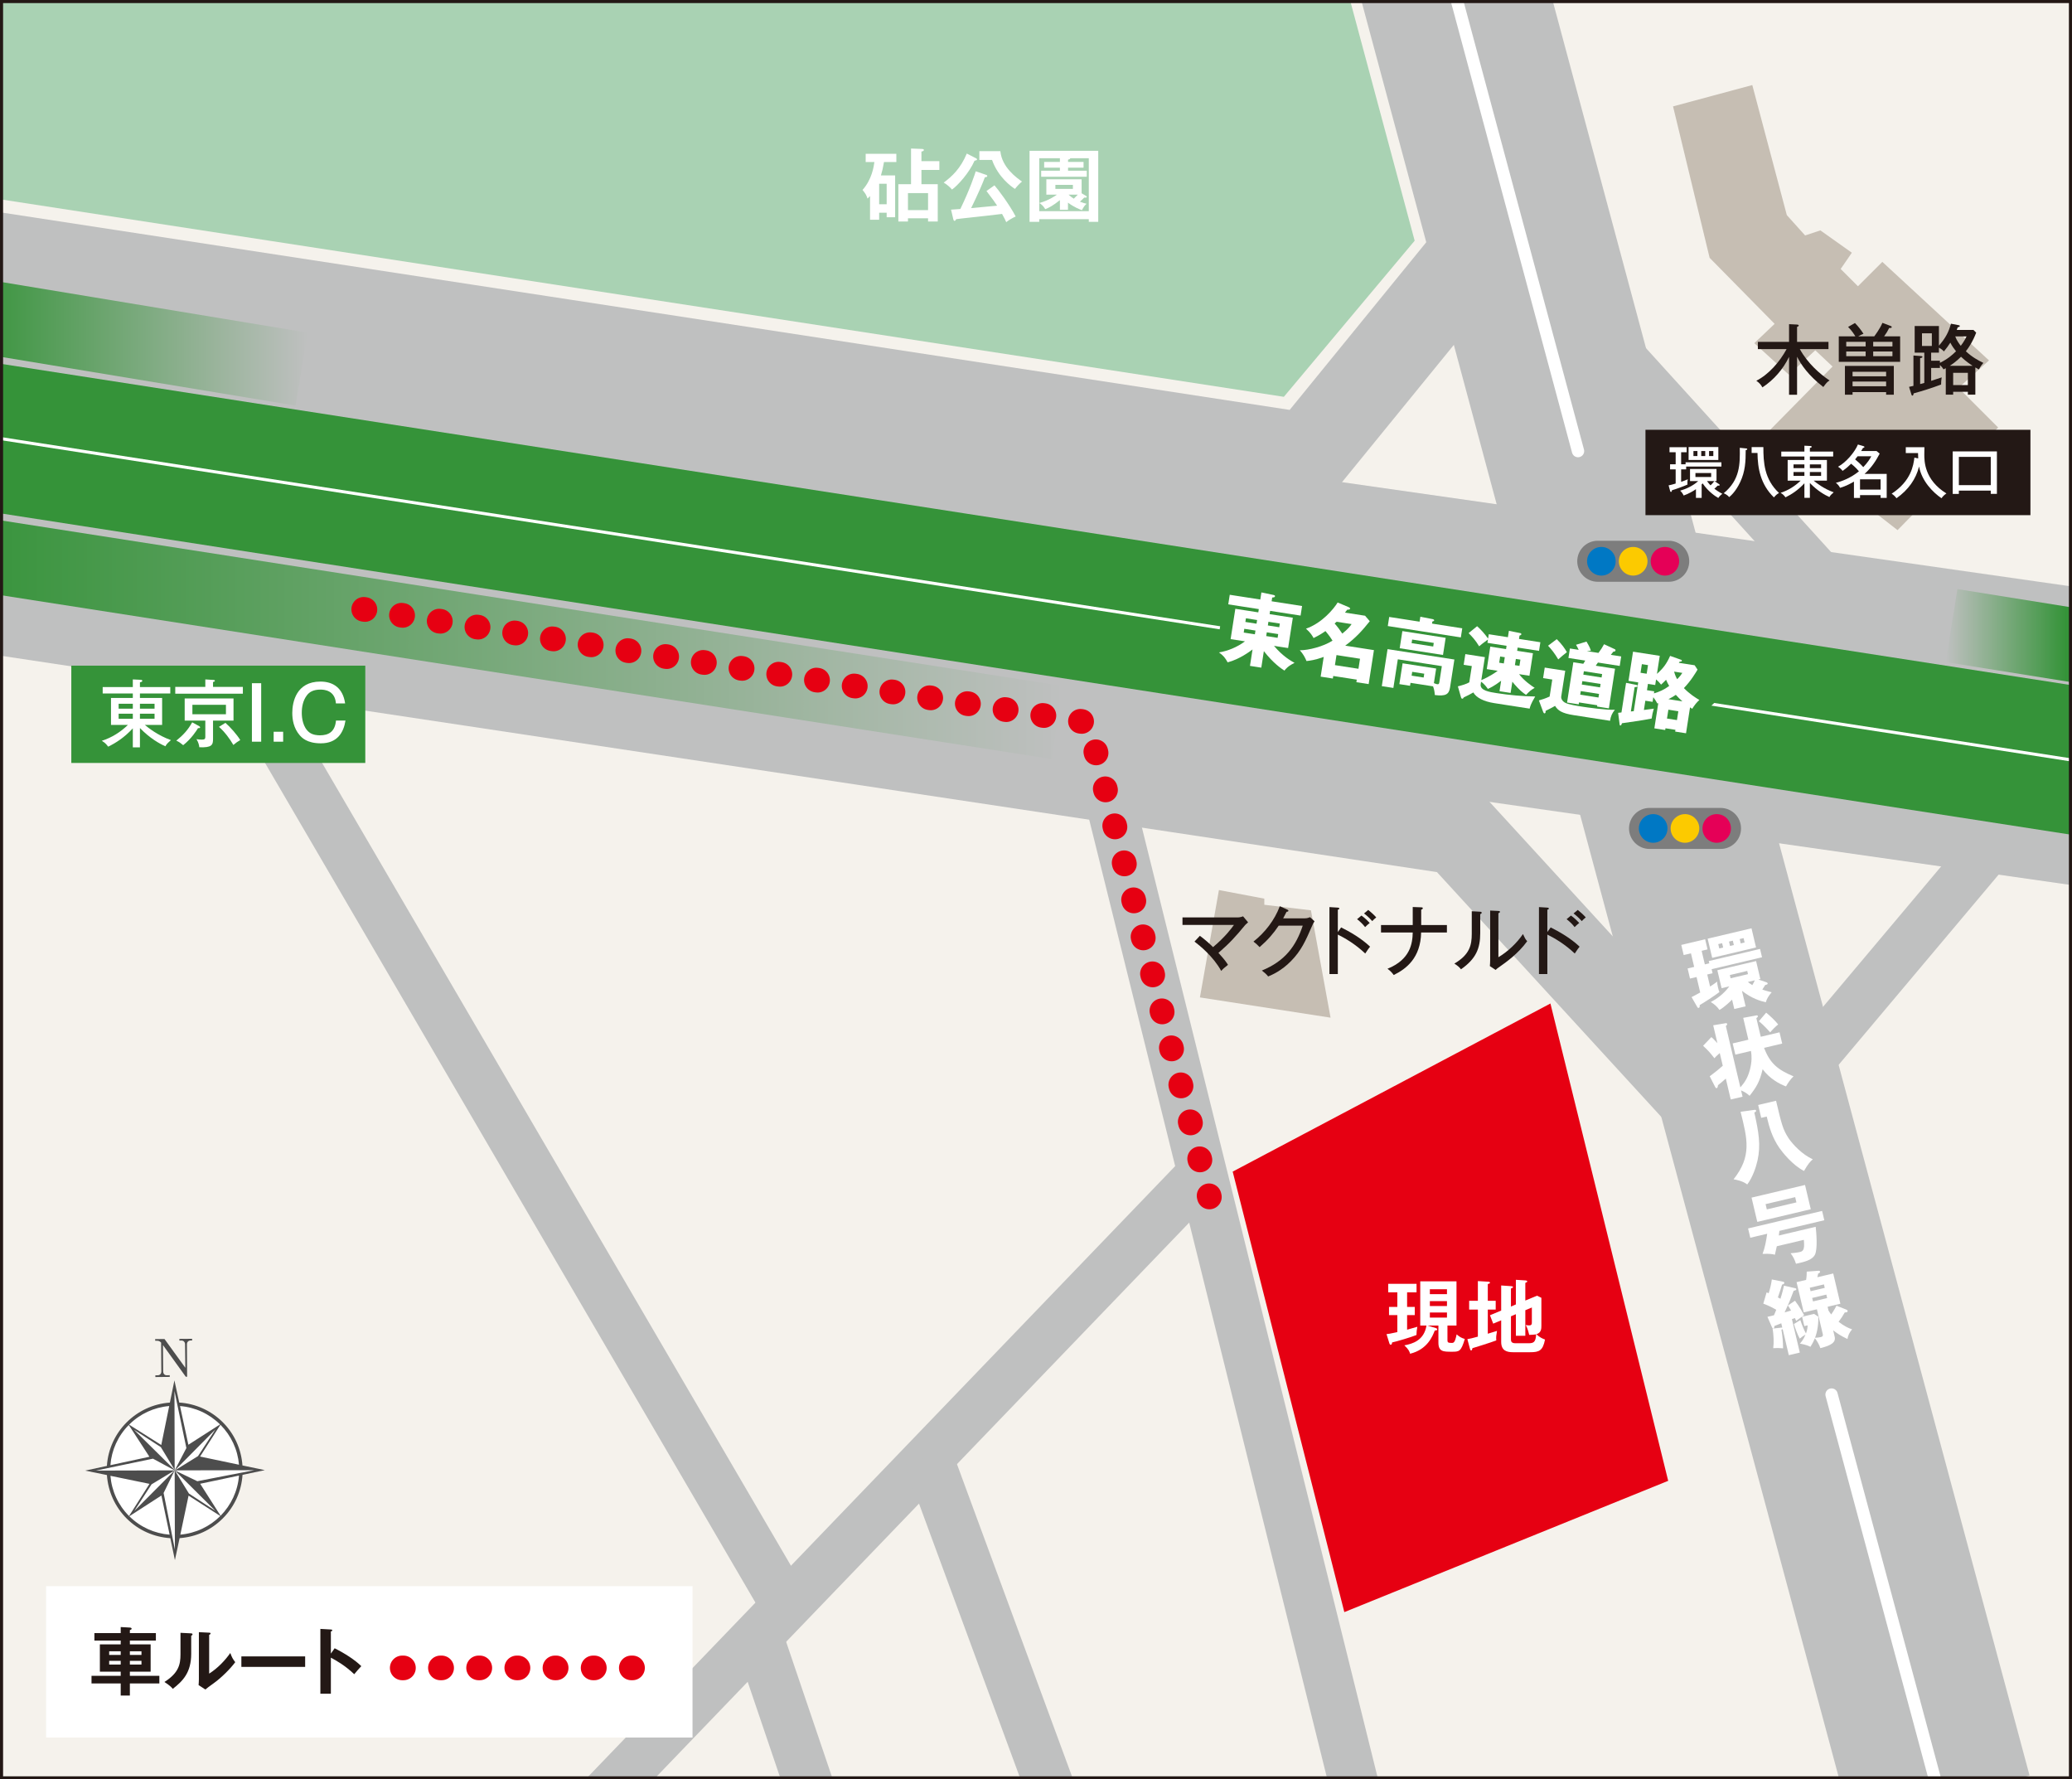 <?xml version="1.0" encoding="UTF-8"?><svg id="_レイヤー_2" xmlns="http://www.w3.org/2000/svg" xmlns:xlink="http://www.w3.org/1999/xlink" viewBox="0 0 715.34 614.187"><defs><style>.cls-1{fill:#fff;}.cls-2{fill:url(#_名称未設定グラデーション_3-2);}.cls-3{fill:url(#_名称未設定グラデーション_10);}.cls-4{stroke-width:51.024px;}.cls-4,.cls-5,.cls-6,.cls-7,.cls-8,.cls-9,.cls-10,.cls-11,.cls-12,.cls-13{fill:none;}.cls-4,.cls-6,.cls-7,.cls-8,.cls-9,.cls-10,.cls-12{stroke-miterlimit:10;}.cls-4,.cls-10{stroke:#359339;}.cls-14{fill:#fcca00;}.cls-5{stroke-width:4.252px;}.cls-5,.cls-6{stroke:#fff;}.cls-5,.cls-13{stroke-linecap:round;stroke-linejoin:round;}.cls-6{stroke-width:1.063px;}.cls-15{fill:#0078c4;}.cls-16{fill:#4d4d4d;}.cls-7{stroke-width:17.008px;}.cls-7,.cls-8,.cls-9,.cls-12{stroke:#bfc0c0;}.cls-8{stroke-width:29.764px;}.cls-9{stroke-width:63.78px;}.cls-17{fill:#a9d2b3;}.cls-18{fill:#c6beb3;}.cls-10{stroke-width:8.504px;}.cls-19{fill:#359339;}.cls-20{clip-path:url(#clippath);}.cls-21{fill:#e60012;}.cls-22{fill:#e50057;}.cls-12{stroke-width:102.047px;}.cls-23{fill:#f5f2ec;}.cls-24{fill:url(#_名称未設定グラデーション_3);}.cls-25{fill:#7d7d7d;stroke:#7d7d7d;stroke-width:.647px;}.cls-26{fill:#231815;}.cls-13{stroke:#e60012;stroke-dasharray:0 0 .425 12.756;stroke-width:8.504px;}</style><clipPath id="clippath"><rect class="cls-11" width="715.34" height="614.187"/></clipPath><linearGradient id="_名称未設定グラデーション_3" x1="-10.622" y1="118.094" x2="106.2" y2="118.094" gradientTransform="translate(156.501 51.674) rotate(80.608)" gradientUnits="userSpaceOnUse"><stop offset="0" stop-color="#fff"/><stop offset=".001" stop-color="#359339"/><stop offset="1" stop-color="#bfc0c0"/></linearGradient><linearGradient id="_名称未設定グラデーション_3-2" x1="-17.282" y1="219.741" x2="366.975" y2="219.741" gradientTransform="translate(365.031 13.131) rotate(81.139)" xlink:href="#_名称未設定グラデーション_3"/><linearGradient id="_名称未設定グラデーション_10" x1="671.745" y1="222.07" x2="752.44" y2="222.07" gradientTransform="translate(818.713 -516.187) rotate(80.898)" gradientUnits="userSpaceOnUse"><stop offset="0" stop-color="#bfc0c0"/><stop offset=".514" stop-color="#359339"/></linearGradient></defs><g id="_レイヤー_9"><g class="cls-20"><rect class="cls-23" width="715.34" height="614.187"/><line class="cls-9" x1="500.948" y1="-7.452" x2="669.892" y2="621.108"/><line class="cls-5" x1="632.327" y1="481.349" x2="669.892" y2="621.108"/><line class="cls-5" x1="500.948" y1="-7.452" x2="544.799" y2="155.699"/><line class="cls-12" x1="728.911" y1="255.924" x2="-10.235" y2="150.282"/><line class="cls-7" x1="415.104" y1="405.007" x2="206.329" y2="622.093"/><line class="cls-7" x1="320.401" y1="502.865" x2="365.576" y2="625.481"/><line class="cls-7" x1="262.627" y1="567.284" x2="282.564" y2="626.046"/><line class="cls-7" x1="381.105" y1="268.023" x2="468.352" y2="619.552"/><line class="cls-7" x1="77.859" y1="223.129" x2="271.835" y2="555.175"/><polyline class="cls-8" points="-4.729 87.6 451.411 157.482 507.317 88.87"/><polyline class="cls-8" points="-11.082 209.576 503.505 287.082 587.364 378.564"/><line class="cls-7" x1="690.281" y1="288.352" x2="622.94" y2="368.399"/><line class="cls-7" x1="547.975" y1="110.47" x2="635.646" y2="207.035"/><polygon class="cls-17" points="462.987 -11.506 488.399 83.082 443.238 136.966 -4.306 68.118 -4.306 -12.071 462.987 -11.506"/><polygon class="cls-21" points="535.27 346.376 425.576 404.399 464.117 556.446 575.928 511.128 535.27 346.376"/><line class="cls-4" x1="-6.847" y1="150.282" x2="730.093" y2="264.635"/><line class="cls-6" x1="-6.847" y1="150.282" x2="730.093" y2="264.635"/><rect class="cls-24" x="35.032" y="60.999" width="25.512" height="114.19" transform="translate(-76.521 145.97) rotate(-80.608)"/><rect class="cls-2" x="162.091" y="27.28" width="25.512" height="384.923" transform="translate(-69.205 358.651) rotate(-81.139)"/><rect class="cls-3" x="699.336" y="183.252" width="25.512" height="77.636" transform="translate(380.166 890.064) rotate(-80.898)"/><polygon class="cls-18" points="604.962 29.358 577.604 36.723 590.231 88.984 612.678 111.782 605.663 118.446 617.589 129.319 626.708 120.901 632.671 126.513 609.171 150.363 637.23 177.721 642.491 173.162 655.118 182.982 689.842 147.558 676.163 133.879 686.685 124.409 649.857 90.387 641.439 98.804 635.477 92.842 639.335 87.23 628.462 79.514 623.201 81.267 616.887 74.253 604.962 29.358"/><polygon class="cls-18" points="420.824 307.216 414.26 344.275 459.365 351.263 452.589 314.205 436.495 312.299 436.495 310.181 420.824 307.216"/><path class="cls-1" d="m485.79,451.104h2.647v2.814h-2.647v5.043c.362-.083,2.953-.836,3.538-1.003-.223,1.198-.278,1.728-.306,2.842-1.895.78-7.05,2.285-8.415,2.563-.027.502-.139.78-.501.78-.224,0-.335-.195-.418-.418l-1.003-3.232c.668-.083,1.31-.139,3.733-.696v-5.879h-2.87v-2.814h2.87v-5.043h-3.148v-2.925h9.779v2.925h-3.26v5.043Zm9.919,7.301c.362.111.474.306.474.418,0,.334-.223.39-.836.418-.78,1.978-2.535,6.547-8.525,8.024-.167-.669-.474-1.505-1.979-2.898,2.702-.501,6.799-1.615,7.635-6.826h-2.146v-15.269h12.51v15.269h-3.12v4.96c0,.725.056,1.03,1.365,1.03.78,0,1.198,0,1.811-2.953.976.864,1.645,1.226,2.814,1.588-1.31,4.402-1.95,4.402-4.486,4.402-2.925,0-4.625,0-4.625-3.176v-5.852h-3.762l2.87.864Zm3.845-11.702v-1.7h-5.906v1.7h5.906Zm-5.906,2.396v1.7h5.906v-1.7h-5.906Zm0,3.929v1.756h5.906v-1.756h-5.906Z"/><path class="cls-1" d="m516.378,448.987v3.037h-2.73v8.331c.502-.167,2.73-.836,3.177-.976-.279,1.7-.335,2.062-.251,3.288-1.7.669-7.886,2.591-8.22,2.675-.14.585-.195.78-.445.78-.251,0-.335-.251-.418-.558l-.892-3.344c.78-.139,1.839-.334,3.622-.863v-9.334h-3.01v-3.037h3.01v-6.799l3.733.224c.195,0,.445.111.445.362,0,.194-.223.278-.752.445v5.768h2.73Zm6.966,1.254v-8.498l3.427.223c.224.028.502.14.502.335,0,.223-.307.361-.669.501v6.102l4.04-1.671,1.505.724v9.641c0,.976,0,2.396-1.728,2.926,1.087,1.087,2.173,1.532,2.981,1.839-.753,3.9-2.062,4.374-5.155,4.374h-5.879c-2.117,0-4.096-.501-4.096-3.566v-7.438l-2.758,1.142-1.115-2.897,3.873-1.616v-8.665l3.595.251c.223.027.501.111.501.307,0,.194-.362.362-.724.501v6.214l1.699-.725Zm-1.699,4.096v7.857c0,.641,0,1.448,1.56,1.448h4.458c1.783,0,2.536-.334,2.675-3.092-.725.167-1.922.194-2.396.194-.112-.474-.418-2.006-1.198-3.399.334.057.752.14,1.142.14.976,0,.976-.529.976-1.114v-5.071l-2.257.947v8.805h-3.26v-7.439l-1.699.725Z"/><path class="cls-1" d="m309.038,60.55v14.433h-2.926v-1.561h-2.591v2.424h-3.148v-8.192c-.307.334-.501.53-.864.892-.446-1.337-.752-1.783-1.728-2.981,3.232-3.622,3.873-8.024,4.096-9.641h-3.009v-2.842h10.588v2.842h-4.263c-.334,1.95-.613,3.148-1.059,4.625h4.904Zm-2.926,9.947v-7.077h-2.591v7.077h2.591Zm18.194-14.879v3.037h-6.186v4.932h5.628v12.873h-3.344v-1.114h-6.938v1.114h-3.315v-12.873h4.375v-12.315l3.817.139c.167,0,.613.028.613.362,0,.362-.474.474-.836.529v3.315h6.186Zm-10.839,16.913h6.938v-5.879h-6.938v5.879Z"/><path class="cls-1" d="m337.034,54.671c.167.084.278.195.278.39,0,.223-.362.307-.863.418-1.812,4.179-5.879,8.637-7.774,9.947-.668-.808-1.783-1.783-2.87-2.396,2.925-2.173,5.823-4.876,7.969-10.03l3.26,1.671Zm6.297,9.306c1.003,1.087,5.183,6.604,7.328,10.755-.864.334-2.73,1.449-3.26,1.951-.335-.752-.613-1.365-1.449-2.842-3.817.446-7.69.919-11.535,1.31-2.062.223-3.176.334-4.291.501-.139.251-.334.585-.557.585-.223,0-.362-.223-.446-.558l-.78-3.315c.279-.028,2.759-.195,3.205-.223,3.371-6.938,4.987-11.953,5.322-13.012l3.594,1.226c.224.084.391.195.391.39,0,.307-.307.39-.836.446-.585,1.672-2.257,5.572-4.737,10.644,4.458-.39,4.904-.446,8.972-.836-.864-1.337-1.143-1.7-3.679-5.071l2.759-1.95Zm2.034-11.813c.529,5.628,5.684,9.25,7.467,10.504-.808.669-1.699,1.588-2.424,2.536-1.254-.78-5.823-4.068-7.913-10.003h-4.375v-3.037h7.245Z"/><path class="cls-1" d="m358.79,75.651v.919h-3.344v-24.519h23.711v24.519h-3.26v-.919h-17.107Zm7.133-19.754v-1.282h-7.133v18.278h17.107v-18.278h-6.408c-.028.279-.251.362-.753.501v.78h5.35v1.978h-5.35v1.059h6.465v2.062h-15.743v-2.062h6.465v-1.059h-5.434v-1.978h5.434Zm9.027,11.73c.167.084.251.167.251.307,0,.279-.307.279-.418.279-.112,0-.195,0-.446-.028-.502.501-.976.975-1.505,1.421,1.115.446,1.7.585,2.312.724-.641.558-.919.919-1.615,2.201-.642-.195-2.759-1.031-4.82-2.591v2.479h-2.786v-3.343c-2.452,1.95-3.762,2.619-5.071,3.121-.752-1.337-1.588-1.839-2.034-2.118,3.371-.919,5.74-2.647,6.074-2.898h-3.65v-5.294h12.177v4.82l1.532.919Zm-10.588-3.817v1.393h6.046v-1.393h-6.046Zm4.541,3.371c.558.529,1.365,1.115,1.812,1.393.585-.557.947-.919,1.394-1.393h-3.205Z"/><path class="cls-1" d="m435.452,230.449l-3.909-.608.882-5.672c-.863.656-4.503,3.389-8.587,4.447-.906-1.607-1.399-2.249-2.991-3.426,2.976-.468,6.255-1.791,8.968-3.822l-4.955-.77,1.626-10.463,7.93,1.232.175-1.129-10.546-1.639.514-3.304,10.546,1.639.381-2.451,4.206.88c.271.07.537.168.494.443-.056.357-.398.389-.971.441l-.201,1.294,10.517,1.634-.514,3.304-10.517-1.634-.175,1.129,8.012,1.245-1.627,10.462-4.873-.757c3.021,3.6,5.848,5.194,7.097,5.868-2.292,1.138-3.027,2.067-3.489,2.671-.876-.53-3.866-2.518-7.105-6.715l-.886,5.699Zm-2.013-12.805l-3.855-.599-.2,1.294,3.854.599.201-1.294Zm.564-3.634l-3.854-.599-.197,1.267,3.854.599.197-1.267Zm3.144,5.536l3.937.612.201-1.294-3.938-.612-.2,1.294Zm.568-3.662l3.937.612.197-1.267-3.937-.612-.197,1.267Z"/><path class="cls-1" d="m457.001,226.748c-3.048,1.106-4.942,1.319-5.943,1.417-.49-1.204-1.122-2.401-2.3-3.712,3.16-.016,8.098-1.308,11.287-3.321-.494-.81-1.113-1.724-2.446-3.312-.408.275-1.78,1.302-4.096,2.409-.438-.802-1.088-1.89-2.628-3.229,5.572-1.925,9.682-6.955,10.936-9.043l3.678,1.559c.369.169.658.3.616.575-.048.303-.363.338-.985.354-.316.402-.426.554-.778,1.007l6.938,1.078,1.624,1.888c-2.558,3.211-4.874,5.784-8.474,8.439l9.911,1.541-1.823,11.729-4.24-.659.138-.881-8.121-1.262-.138.881-4.213-.655,1.058-6.801Zm4.452-12.137c-.458.408-.521.454-.685.598.843.92,1.941,2.388,2.645,3.484,1.962-1.556,2.639-2.466,3.218-3.278l-5.178-.805Zm7.544,16.229l.539-3.469-8.121-1.262-.539,3.469,8.121,1.262Z"/><path class="cls-1" d="m486.962,235.691l-.158,1.019-3.689-.573,1.116-7.186,11.591,1.801-.782,5.038c.689.277.823.326,1.126.373.495.077.663-.094.749-.645l.869-5.589-15.198-2.362-1.536,9.884-3.992-.62,1.986-12.775,23.071,3.586-1.502,9.664c-.372,2.396-1.521,3.062-5.255,2.595-.059-.883-.147-1.771-.604-2.999l-7.791-1.211Zm17.868-18.821l-.487,3.139-25.219-3.92.487-3.139,10.489,1.63.266-1.707,4.271.833c.165.026.537.169.495.443-.026.166-.185.282-.624.382l-.111.716,10.434,1.622Zm-5.726,3.283l-.92,5.919-14.949-2.323.92-5.919,14.949,2.323Zm-11.569.598l-.192,1.239,7.461,1.16.192-1.239-7.461-1.16Zm.018,11.141l-.206,1.321,4.157.646.205-1.321-4.156-.646Z"/><path class="cls-1" d="m521.52,239.173l-3.827-.595.561-3.607c-2.462,1.873-3.916,2.521-4.582,2.812-.321-.473-1.201-1.709-2.35-2.479l-.128.825c-.343,2.203,2.988,2.721,5.521,3.114,4.322.672,8.936,1.107,13.297,1.165-1.564,2.633-1.757,3.505-1.918,4.185l-12.28-1.909c-3.497-.543-6.168-1.861-7.155-3.677-1.115.644-2.157,1.187-3.311,1.712-.157.286-.274.493-.577.446-.247-.038-.361-.394-.414-.6l-1.039-3.658c1.262-.312,3.032-.826,3.939-1.39l.873-5.616-2.81-.437.573-3.689,6.746,1.048-1.232,7.93c.45-.184,3.046-1.275,5.658-3.209l-3.771-.586,1.207-7.764,5.451.848.176-1.129-6.607-1.027.18-1.156c-1.424.991-2.591,1.966-3.044,2.347-1.274-2.145-2.633-3.568-3.638-4.542l2.938-2.391c1.439,1.267,2.705,2.733,3.79,4.283l.235-1.515,6.607,1.027.342-2.203,3.802.761c.192.03.547.113.495.443-.034.221-.308.347-.632.438l-.18,1.156,7.378,1.146-.462,2.974-7.378-1.146-.176,1.129,5.451.847-1.207,7.764-3.579-.556c1.804,2.367,4.36,4.062,5.384,4.728-1.396.826-1.729,1.141-2.969,2.415-1.956-1.207-3.988-3.552-4.736-4.542l-.604,3.882Zm-2.338-10.177l.334-2.147-1.598-.248-.334,2.147,1.598.248Zm4.161-1.552l-.334,2.147,1.568.244.334-2.147-1.568-.244Z"/><path class="cls-1" d="m540.381,231.53l-1.377,8.866c-.138.881.569,1.78,1.407,2.192,1.285.623,3.928,1.034,6.048,1.363,1.35.209,8.079,1.171,11.061,1.042-.936,1.124-1.45,2.256-1.662,3.802l-12.609-1.96c-4.048-.629-5.392-1.6-6.385-3.191-.508.372-3.165,1.679-3.256,1.721.006.142-.001.366-.022.504-.038.248-.229.388-.422.357-.139-.021-.301-.244-.381-.454l-1.491-4.01c1.091-.31,2.247-.666,3.705-1.342l.911-5.864-3.167-.492.564-3.635,7.076,1.1Zm-2.927-10.916c1.881,1.871,2.747,3.189,3.504,4.492-1.023.771-2.13,1.727-2.982,2.497-1.32-2.207-2.315-3.433-3.524-4.721l3.003-2.268Zm20.125,10.206l-2.126,13.683-4.075-.633.068-.44-6.304-.98-.104.661-4.02-.625,2.16-13.903,3.441.535c.113-.181.572-.955.681-1.107l-5.81-.903.509-3.276,3.028.471c-.271-.606-.445-.943-.912-1.749l3.611-1.103c1.098,1.834,1.348,2.579,1.514,3.14-.654.04-1.001.098-1.404.148l4.02.625c.812-1.058,1.38-1.985,1.934-2.999l3.655,1.696c.212.089.327.248.297.441-.06.385-.43.412-.741.42-.072.102-.564.73-.877,1.104l3.579.556-.509,3.276-7.517-1.168c-.108.152-.514.766-.763,1.094l6.663,1.036Zm-5.718,9.939l.192-1.239-6.304-.98-.192,1.239,6.304.98Zm.543-3.497l.185-1.184-6.304-.98-.185,1.184,6.304.98Zm.531-3.414l.184-1.184-6.304-.98-.184,1.184,6.304.98Z"/><path class="cls-1" d="m585.056,229.621l1.006,1.509c-.647,1.083-2.226,3.799-4.712,6.373,2.016,2.089,4.15,3.409,5.341,4.101-1.089,1.015-1.585,1.671-2.478,3.055-.23-.148-.354-.252-.738-.51l-1.391,8.948-3.745-.582.095-.606-3.441-.535-.095.606-3.744-.582,1.349-8.673c-.119.038-.206.053-.324.09-.412-.796-.552-.988-1.385-2.161l-.248,1.597-2.506-.389-.496,3.194c.375-.054,2.877-.371,3.426-.454-.415,1.402-.536,2.003-.755,3.407-3.374.66-5.276.928-10.233,1.624-.107.322-.271.832-.602.781-.165-.026-.214-.259-.219-.4l-.512-3.971c.375-.054.462-.069,1.149-.131l1.587-10.214,3.42.672c.109.017.602.123.555.425-.052.331-.45.353-1.018.377l-1.306,8.397,1.003-.098,1.544-9.939-3.359-.522,1.566-10.076,9.224,1.434-.967,6.223c2.124-1.87,3.329-3.458,4.545-6.202l3.821,1.355c.133.048.259.152.232.318-.042.275-.271.296-.815.353-.113.18-.153.258-.226.36l5.451.848Zm-18.213-.378l-.462,2.974,2.119.329.462-2.974-2.119-.329Zm4.155,10.092c1.831-.533,3.432-1.215,5.276-2.563-.405-.655-.744-1.385-1.076-2.142-.675.713-1.102,1.098-1.728,1.677-.688-.839-1.072-1.266-1.724-1.791l-.3,1.927-2.506-.389-.338,2.175,2.506.39-.111.716Zm4.516,8.682l3.441.535.476-3.056-3.441-.535-.476,3.056Zm5.322-5.94c-.672-.583-1.407-1.29-2.273-2.243-.759.531-1.411.909-2.544,1.494l4.817.749Zm-2.86-10.257c.356,1.324.704,1.998,1.059,2.617.97-.977,1.402-1.586,1.777-2.177l-2.836-.44Z"/><path class="cls-10" d="m435.452,230.449l-3.909-.608.882-5.672c-.863.656-4.503,3.389-8.587,4.447-.906-1.607-1.399-2.249-2.991-3.426,2.976-.468,6.255-1.791,8.968-3.822l-4.955-.77,1.626-10.463,7.93,1.232.175-1.129-10.546-1.639.514-3.304,10.546,1.639.381-2.451,4.206.88c.271.07.537.168.494.443-.056.357-.398.389-.971.441l-.201,1.294,10.517,1.634-.514,3.304-10.517-1.634-.175,1.129,8.012,1.245-1.627,10.462-4.873-.757c3.021,3.6,5.848,5.194,7.097,5.868-2.292,1.138-3.027,2.067-3.489,2.671-.876-.53-3.866-2.518-7.105-6.715l-.886,5.699Zm-2.013-12.805l-3.855-.599-.2,1.294,3.854.599.201-1.294Zm.564-3.634l-3.854-.599-.197,1.267,3.854.599.197-1.267Zm3.144,5.536l3.937.612.201-1.294-3.938-.612-.2,1.294Zm.568-3.662l3.937.612.197-1.267-3.937-.612-.197,1.267Z"/><path class="cls-10" d="m457.001,226.748c-3.048,1.106-4.942,1.319-5.943,1.417-.49-1.204-1.122-2.401-2.3-3.712,3.16-.016,8.098-1.308,11.287-3.321-.494-.81-1.113-1.724-2.446-3.312-.408.275-1.78,1.302-4.096,2.409-.438-.802-1.088-1.89-2.628-3.229,5.572-1.925,9.682-6.955,10.936-9.043l3.678,1.559c.369.169.658.3.616.575-.048.303-.363.338-.985.354-.316.402-.426.554-.778,1.007l6.938,1.078,1.624,1.888c-2.558,3.211-4.874,5.784-8.474,8.439l9.911,1.541-1.823,11.729-4.24-.659.138-.881-8.121-1.262-.138.881-4.213-.655,1.058-6.801Zm4.452-12.137c-.458.408-.521.454-.685.598.843.92,1.941,2.388,2.645,3.484,1.962-1.556,2.639-2.466,3.218-3.278l-5.178-.805Zm7.544,16.229l.539-3.469-8.121-1.262-.539,3.469,8.121,1.262Z"/><path class="cls-10" d="m486.962,235.691l-.158,1.019-3.689-.573,1.116-7.186,11.591,1.801-.782,5.038c.689.277.823.326,1.126.373.495.077.663-.094.749-.645l.869-5.589-15.198-2.362-1.536,9.884-3.992-.62,1.986-12.775,23.071,3.586-1.502,9.664c-.372,2.396-1.521,3.062-5.255,2.595-.059-.883-.147-1.771-.604-2.999l-7.791-1.211Zm17.868-18.821l-.487,3.139-25.219-3.92.487-3.139,10.489,1.63.266-1.707,4.271.833c.165.026.537.169.495.443-.026.166-.185.282-.624.382l-.111.716,10.434,1.622Zm-5.726,3.283l-.92,5.919-14.949-2.323.92-5.919,14.949,2.323Zm-11.569.598l-.192,1.239,7.461,1.16.192-1.239-7.461-1.16Zm.018,11.141l-.206,1.321,4.157.646.205-1.321-4.156-.646Z"/><path class="cls-10" d="m521.52,239.173l-3.827-.595.561-3.607c-2.462,1.873-3.916,2.521-4.582,2.812-.321-.473-1.201-1.709-2.35-2.479l-.128.825c-.343,2.203,2.988,2.721,5.521,3.114,4.322.672,8.936,1.107,13.297,1.165-1.564,2.633-1.757,3.505-1.918,4.185l-12.28-1.909c-3.497-.543-6.168-1.861-7.155-3.677-1.115.644-2.157,1.187-3.311,1.712-.157.286-.274.493-.577.446-.247-.038-.361-.394-.414-.6l-1.039-3.658c1.262-.312,3.032-.826,3.939-1.39l.873-5.616-2.81-.437.573-3.689,6.746,1.048-1.232,7.93c.45-.184,3.046-1.275,5.658-3.209l-3.771-.586,1.207-7.764,5.451.848.176-1.129-6.607-1.027.18-1.156c-1.424.991-2.591,1.966-3.044,2.347-1.274-2.145-2.633-3.568-3.638-4.542l2.938-2.391c1.439,1.267,2.705,2.733,3.79,4.283l.235-1.515,6.607,1.027.342-2.203,3.802.761c.192.03.547.113.495.443-.034.221-.308.347-.632.438l-.18,1.156,7.378,1.146-.462,2.974-7.378-1.146-.176,1.129,5.451.847-1.207,7.764-3.579-.556c1.804,2.367,4.36,4.062,5.384,4.728-1.396.826-1.729,1.141-2.969,2.415-1.956-1.207-3.988-3.552-4.736-4.542l-.604,3.882Zm-2.338-10.177l.334-2.147-1.598-.248-.334,2.147,1.598.248Zm4.161-1.552l-.334,2.147,1.568.244.334-2.147-1.568-.244Z"/><path class="cls-10" d="m540.381,231.53l-1.377,8.866c-.138.881.569,1.78,1.407,2.192,1.285.623,3.928,1.034,6.048,1.363,1.35.209,8.079,1.171,11.061,1.042-.936,1.124-1.45,2.256-1.662,3.802l-12.609-1.96c-4.048-.629-5.392-1.6-6.385-3.191-.508.372-3.165,1.679-3.256,1.721.006.142-.001.366-.022.504-.038.248-.229.388-.422.357-.139-.021-.301-.244-.381-.454l-1.491-4.01c1.091-.31,2.247-.666,3.705-1.342l.911-5.864-3.167-.492.564-3.635,7.076,1.1Zm-2.927-10.916c1.881,1.871,2.747,3.189,3.504,4.492-1.023.771-2.13,1.727-2.982,2.497-1.32-2.207-2.315-3.433-3.524-4.721l3.003-2.268Zm20.125,10.206l-2.126,13.683-4.075-.633.068-.44-6.304-.98-.104.661-4.02-.625,2.16-13.903,3.441.535c.113-.181.572-.955.681-1.107l-5.81-.903.509-3.276,3.028.471c-.271-.606-.445-.943-.912-1.749l3.611-1.103c1.098,1.834,1.348,2.579,1.514,3.14-.654.04-1.001.098-1.404.148l4.02.625c.812-1.058,1.38-1.985,1.934-2.999l3.655,1.696c.212.089.327.248.297.441-.06.385-.43.412-.741.42-.072.102-.564.73-.877,1.104l3.579.556-.509,3.276-7.517-1.168c-.108.152-.514.766-.763,1.094l6.663,1.036Zm-5.718,9.939l.192-1.239-6.304-.98-.192,1.239,6.304.98Zm.543-3.497l.185-1.184-6.304-.98-.185,1.184,6.304.98Zm.531-3.414l.184-1.184-6.304-.98-.184,1.184,6.304.98Z"/><path class="cls-10" d="m585.056,229.621l1.006,1.509c-.647,1.083-2.226,3.799-4.712,6.373,2.016,2.089,4.15,3.409,5.341,4.101-1.089,1.015-1.585,1.671-2.478,3.055-.23-.148-.354-.252-.738-.51l-1.391,8.948-3.745-.582.095-.606-3.441-.535-.095.606-3.744-.582,1.349-8.673c-.119.038-.206.053-.324.09-.412-.796-.552-.988-1.385-2.161l-.248,1.597-2.506-.389-.496,3.194c.375-.054,2.877-.371,3.426-.454-.415,1.402-.536,2.003-.755,3.407-3.374.66-5.276.928-10.233,1.624-.107.322-.271.832-.602.781-.165-.026-.214-.259-.219-.4l-.512-3.971c.375-.054.462-.069,1.149-.131l1.587-10.214,3.42.672c.109.017.602.123.555.425-.052.331-.45.353-1.018.377l-1.306,8.397,1.003-.098,1.544-9.939-3.359-.522,1.566-10.076,9.224,1.434-.967,6.223c2.124-1.87,3.329-3.458,4.545-6.202l3.821,1.355c.133.048.259.152.232.318-.042.275-.271.296-.815.353-.113.18-.153.258-.226.36l5.451.848Zm-18.213-.378l-.462,2.974,2.119.329.462-2.974-2.119-.329Zm4.155,10.092c1.831-.533,3.432-1.215,5.276-2.563-.405-.655-.744-1.385-1.076-2.142-.675.713-1.102,1.098-1.728,1.677-.688-.839-1.072-1.266-1.724-1.791l-.3,1.927-2.506-.389-.338,2.175,2.506.39-.111.716Zm4.516,8.682l3.441.535.476-3.056-3.441-.535-.476,3.056Zm5.322-5.94c-.672-.583-1.407-1.29-2.273-2.243-.759.531-1.411.909-2.544,1.494l4.817.749Zm-2.86-10.257c.356,1.324.704,1.998,1.059,2.617.97-.977,1.402-1.586,1.777-2.177l-2.836-.44Z"/><path class="cls-1" d="m435.452,230.449l-3.909-.608.882-5.672c-.863.656-4.503,3.389-8.587,4.447-.906-1.607-1.399-2.249-2.991-3.426,2.976-.468,6.255-1.791,8.968-3.822l-4.955-.77,1.626-10.463,7.93,1.232.175-1.129-10.546-1.639.514-3.304,10.546,1.639.381-2.451,4.206.88c.271.07.537.168.494.443-.056.357-.398.389-.971.441l-.201,1.294,10.517,1.634-.514,3.304-10.517-1.634-.175,1.129,8.012,1.245-1.627,10.462-4.873-.757c3.021,3.6,5.848,5.194,7.097,5.868-2.292,1.138-3.027,2.067-3.489,2.671-.876-.53-3.866-2.518-7.105-6.715l-.886,5.699Zm-2.013-12.805l-3.855-.599-.2,1.294,3.854.599.201-1.294Zm.564-3.634l-3.854-.599-.197,1.267,3.854.599.197-1.267Zm3.144,5.536l3.937.612.201-1.294-3.938-.612-.2,1.294Zm.568-3.662l3.937.612.197-1.267-3.937-.612-.197,1.267Z"/><path class="cls-1" d="m457.001,226.748c-3.048,1.106-4.942,1.319-5.943,1.417-.49-1.204-1.122-2.401-2.3-3.712,3.16-.016,8.098-1.308,11.287-3.321-.494-.81-1.113-1.724-2.446-3.312-.408.275-1.78,1.302-4.096,2.409-.438-.802-1.088-1.89-2.628-3.229,5.572-1.925,9.682-6.955,10.936-9.043l3.678,1.559c.369.169.658.3.616.575-.048.303-.363.338-.985.354-.316.402-.426.554-.778,1.007l6.938,1.078,1.624,1.888c-2.558,3.211-4.874,5.784-8.474,8.439l9.911,1.541-1.823,11.729-4.24-.659.138-.881-8.121-1.262-.138.881-4.213-.655,1.058-6.801Zm4.452-12.137c-.458.408-.521.454-.685.598.843.92,1.941,2.388,2.645,3.484,1.962-1.556,2.639-2.466,3.218-3.278l-5.178-.805Zm7.544,16.229l.539-3.469-8.121-1.262-.539,3.469,8.121,1.262Z"/><path class="cls-1" d="m486.962,235.691l-.158,1.019-3.689-.573,1.116-7.186,11.591,1.801-.782,5.038c.689.277.823.326,1.126.373.495.077.663-.094.749-.645l.869-5.589-15.198-2.362-1.536,9.884-3.992-.62,1.986-12.775,23.071,3.586-1.502,9.664c-.372,2.396-1.521,3.062-5.255,2.595-.059-.883-.147-1.771-.604-2.999l-7.791-1.211Zm17.868-18.821l-.487,3.139-25.219-3.92.487-3.139,10.489,1.63.266-1.707,4.271.833c.165.026.537.169.495.443-.026.166-.185.282-.624.382l-.111.716,10.434,1.622Zm-5.726,3.283l-.92,5.919-14.949-2.323.92-5.919,14.949,2.323Zm-11.569.598l-.192,1.239,7.461,1.16.192-1.239-7.461-1.16Zm.018,11.141l-.206,1.321,4.157.646.205-1.321-4.156-.646Z"/><path class="cls-1" d="m521.52,239.173l-3.827-.595.561-3.607c-2.462,1.873-3.916,2.521-4.582,2.812-.321-.473-1.201-1.709-2.35-2.479l-.128.825c-.343,2.203,2.988,2.721,5.521,3.114,4.322.672,8.936,1.107,13.297,1.165-1.564,2.633-1.757,3.505-1.918,4.185l-12.28-1.909c-3.497-.543-6.168-1.861-7.155-3.677-1.115.644-2.157,1.187-3.311,1.712-.157.286-.274.493-.577.446-.247-.038-.361-.394-.414-.6l-1.039-3.658c1.262-.312,3.032-.826,3.939-1.39l.873-5.616-2.81-.437.573-3.689,6.746,1.048-1.232,7.93c.45-.184,3.046-1.275,5.658-3.209l-3.771-.586,1.207-7.764,5.451.848.176-1.129-6.607-1.027.18-1.156c-1.424.991-2.591,1.966-3.044,2.347-1.274-2.145-2.633-3.568-3.638-4.542l2.938-2.391c1.439,1.267,2.705,2.733,3.79,4.283l.235-1.515,6.607,1.027.342-2.203,3.802.761c.192.03.547.113.495.443-.034.221-.308.347-.632.438l-.18,1.156,7.378,1.146-.462,2.974-7.378-1.146-.176,1.129,5.451.847-1.207,7.764-3.579-.556c1.804,2.367,4.36,4.062,5.384,4.728-1.396.826-1.729,1.141-2.969,2.415-1.956-1.207-3.988-3.552-4.736-4.542l-.604,3.882Zm-2.338-10.177l.334-2.147-1.598-.248-.334,2.147,1.598.248Zm4.161-1.552l-.334,2.147,1.568.244.334-2.147-1.568-.244Z"/><path class="cls-1" d="m540.381,231.53l-1.377,8.866c-.138.881.569,1.78,1.407,2.192,1.285.623,3.928,1.034,6.048,1.363,1.35.209,8.079,1.171,11.061,1.042-.936,1.124-1.45,2.256-1.662,3.802l-12.609-1.96c-4.048-.629-5.392-1.6-6.385-3.191-.508.372-3.165,1.679-3.256,1.721.006.142-.001.366-.022.504-.038.248-.229.388-.422.357-.139-.021-.301-.244-.381-.454l-1.491-4.01c1.091-.31,2.247-.666,3.705-1.342l.911-5.864-3.167-.492.564-3.635,7.076,1.1Zm-2.927-10.916c1.881,1.871,2.747,3.189,3.504,4.492-1.023.771-2.13,1.727-2.982,2.497-1.32-2.207-2.315-3.433-3.524-4.721l3.003-2.268Zm20.125,10.206l-2.126,13.683-4.075-.633.068-.44-6.304-.98-.104.661-4.02-.625,2.16-13.903,3.441.535c.113-.181.572-.955.681-1.107l-5.81-.903.509-3.276,3.028.471c-.271-.606-.445-.943-.912-1.749l3.611-1.103c1.098,1.834,1.348,2.579,1.514,3.14-.654.04-1.001.098-1.404.148l4.02.625c.812-1.058,1.38-1.985,1.934-2.999l3.655,1.696c.212.089.327.248.297.441-.06.385-.43.412-.741.42-.072.102-.564.73-.877,1.104l3.579.556-.509,3.276-7.517-1.168c-.108.152-.514.766-.763,1.094l6.663,1.036Zm-5.718,9.939l.192-1.239-6.304-.98-.192,1.239,6.304.98Zm.543-3.497l.185-1.184-6.304-.98-.185,1.184,6.304.98Zm.531-3.414l.184-1.184-6.304-.98-.184,1.184,6.304.98Z"/><path class="cls-1" d="m585.056,229.621l1.006,1.509c-.647,1.083-2.226,3.799-4.712,6.373,2.016,2.089,4.15,3.409,5.341,4.101-1.089,1.015-1.585,1.671-2.478,3.055-.23-.148-.354-.252-.738-.51l-1.391,8.948-3.745-.582.095-.606-3.441-.535-.095.606-3.744-.582,1.349-8.673c-.119.038-.206.053-.324.09-.412-.796-.552-.988-1.385-2.161l-.248,1.597-2.506-.389-.496,3.194c.375-.054,2.877-.371,3.426-.454-.415,1.402-.536,2.003-.755,3.407-3.374.66-5.276.928-10.233,1.624-.107.322-.271.832-.602.781-.165-.026-.214-.259-.219-.4l-.512-3.971c.375-.054.462-.069,1.149-.131l1.587-10.214,3.42.672c.109.017.602.123.555.425-.052.331-.45.353-1.018.377l-1.306,8.397,1.003-.098,1.544-9.939-3.359-.522,1.566-10.076,9.224,1.434-.967,6.223c2.124-1.87,3.329-3.458,4.545-6.202l3.821,1.355c.133.048.259.152.232.318-.042.275-.271.296-.815.353-.113.18-.153.258-.226.36l5.451.848Zm-18.213-.378l-.462,2.974,2.119.329.462-2.974-2.119-.329Zm4.155,10.092c1.831-.533,3.432-1.215,5.276-2.563-.405-.655-.744-1.385-1.076-2.142-.675.713-1.102,1.098-1.728,1.677-.688-.839-1.072-1.266-1.724-1.791l-.3,1.927-2.506-.389-.338,2.175,2.506.39-.111.716Zm4.516,8.682l3.441.535.476-3.056-3.441-.535-.476,3.056Zm5.322-5.94c-.672-.583-1.407-1.29-2.273-2.243-.759.531-1.411.909-2.544,1.494l4.817.749Zm-2.86-10.257c.356,1.324.704,1.998,1.059,2.617.97-.977,1.402-1.586,1.777-2.177l-2.836-.44Z"/><path class="cls-1" d="m588.585,332.869l1.536-.363-.185-.782,17.708-4.188.681,2.878-17.4,4.116.33,1.396-1.844.436.984,4.162c.997-.648,1.91-1.277,2.431-1.694.035.521.023.849.288,1.965.225.95.359,1.272.502,1.623-1.112.911-5.815,3.971-6.811,4.501.03.376.059.871-.388.978-.112.026-.271-.025-.415-.257l-2.003-3.478c.897-.45,1.373-.68,2.986-1.593l-1.262-5.335-2.263.535-.826-3.491,2.263-.535-1.109-4.692-2.514.595-.826-3.491,8.239-1.949.826,3.491-2.039.482,1.109,4.692Zm16.108-12.451l1.565,6.619-15.139,3.581-1.565-6.619,15.139-3.581Zm5.207,18.646c.159.051.346.213.379.353.072.308-.229.409-.864.588-.292.512-.356.615-.987,1.562.193.07,1.482.532,3.226.917-1.152,1.363-1.715,2.352-2.015,3.455-1.902-.434-4.809-1.251-8.248-3.947l1.268,5.362-3.91.925-.766-3.239c-.613.646-2.763,2.659-4.348,3.565-.807-1.166-1.847-2.071-3.008-2.74,1.864-.972,4.314-2.584,6.418-5.412l-2.682.635-1.466-6.199,13.379-3.165,1.466,6.199-.698.165,2.856.977Zm-15.347-13.506l-1.34.317.356,1.508,1.34-.317-.356-1.508Zm2.731.946l1.312-.311-.356-1.508-1.313.311.357,1.508Zm-.072,10.046l.265,1.117,6.005-1.421-.264-1.117-6.006,1.421Zm3.76-10.918l1.34-.316-.356-1.508-1.341.316.357,1.508Zm2.469,13.308c.441.369.765.616,1.524,1.085.299-.483.462-.788.878-1.653l-2.402.568Z"/><path class="cls-1" d="m599.112,364.029l-.919-3.882,5.419-1.281-1.784-7.542,4.467-.82c.251-.06.509-.091.582.216.065.28-.138.416-.511.712l1.52,6.424,6.479-1.533.919,3.882-6.257,1.479c2.075,5.409,4.701,7.53,10.172,9.835-1.021.92-2.043,2.459-2.6,3.476-2.196-.808-5.605-2.626-8.069-5.937-1.009,4.339-2.14,6.169-4.496,9.174-1.19-1.045-1.758-1.324-2.948-1.868l.516,2.179-4.078.964-1.705-7.205c-.895.83-2.21,1.879-2.709,2.264-.057.632-.158.951-.465,1.023-.225.053-.354-.123-.518-.438l-1.867-3.657c1.054-.78,2.529-1.896,4.508-3.633l-1.037-4.385c-1.365,1.207-1.55,1.428-1.846,1.793-1.816-2.314-2.126-2.623-3.908-4.295l2.858-3.007c.372.324.896.79,2.09,2.101l-1.46-6.172,4.283-.719c.285-.039.474.006.533.258.066.279-.201.519-.454.697l5.015,21.199c1.406-1.66,2.489-3.067,3.314-6.182.704-2.762.631-4.691.347-6.395l-5.391,1.275Zm10.64-14.491c1.304,1.019,3.216,2.867,4.147,4.063-.851.643-2.325,2.142-2.743,2.742-2.121-2.359-3.189-3.257-3.919-3.85l2.515-2.956Z"/><path class="cls-1" d="m605.713,383.085c.286-.039.508.027.562.251.085.362-.292.512-.614.646,1.528,6.835,2.279,11.259,1.112,16.547-.524,2.396-1.747,5.959-3.552,8.304-1.661-1.288-4.114-1.682-4.725-1.773,6.311-7.98,4.818-13.792,2.419-23.312l4.798-.663Zm7.455-3.15c1.896,8.017,2.339,9.889,4.284,12.878,1.428,2.17,4.773,5.714,8.401,7.334-1.001.885-1.629,1.595-3.031,4.021-3.985-2.007-7.492-6.487-8.518-7.954-2.427-3.526-3.468-7.056-4.359-10.826l-1.9.449-1.051-4.441,6.174-1.46Z"/><path class="cls-1" d="m626.852,423.445c.168,1.584.793,7.718-.318,9.75-.977,1.734-3.483,2.357-6.485,3.009-.517-1.559-.855-2.245-1.861-3.63,1.943-.136,2.838-.348,3.005-.387,1.146-.271,1.955-.463,1.565-4.234l-9.329,2.207c-.213.847-.471,1.999-.664,2.93-.756-.204-1.658-.404-4.257-.29.835-2.204,1.232-4.391,1.599-6.956l-5.838,1.381-.76-3.211,25.558-6.046.76,3.212-15.502,3.667c-.094.849-.146,1.126-.208,1.611l12.736-3.013Zm-3.681-14.436l1.982,8.379-18.463,4.367-1.981-8.379,18.462-4.367Zm-13.624,6.614l.43,1.815,10.223-2.418-.43-1.815-10.223,2.418Z"/><path class="cls-1" d="m619.835,444.658c.159.051.299.137.325.248.086.363-.299.482-.914.628-.244.589-1.181,3.112-1.41,3.638-.453,1.08-1.133,2.567-1.719,3.827.908-.273,1.354-.379,2.235-.646-.606-1.067-.86-1.391-1.092-1.748l2.443-1.64c1.527,1.969,2.793,4.323,3.159,5.004-.126.089-2.085,1.407-2.746,1.977-.155-.405-.224-.566-.447-1.015-.294.129-.728.289-1.028.391l2.729,11.535-3.799.898-2.121-8.965c-.133.061-.244.087-.434.16.384,2.122.563,4.379.579,6.441-1.3-.135-2.212-.127-3.403-.051.251-1.682.165-4.788-.242-6.756l3.047-.338c.111-.026.23-.025.32-.017l-.35-1.48c-1.351.526-1.512.594-2.372.944-.01.209-.003.738-.337.817-.252.06-.437-.221-.511-.41l-1.556-3.584c.369-.059,1.815-.43,2.263-.535.266-.624.682-1.606.79-1.897-.615-.356-2.219-1.274-4.484-2.125l1.148-3.87c.424.166.52.202.714.274.493-1.532.861-3.094,1.091-4.74l3.84.772c.216.036.423.165.463.333.099.419-.481.585-.782.685-.53,1.749-.616,2.005-1.435,4.409.465.217.637.323.879.472.601-1.823.954-3.323,1.227-4.537l3.929.899Zm11.438,7.705c.232.358.478.772.937,1.343,1.157-1.72,1.536-2.487,1.821-3.027l3.352,1.331c.098.036.423.165.476.389.105.446-.257.532-.397.565-.111.026-.229.025-.578.049-.619,1.12-1.337,2.204-2.129,3.217,1.979,1.508,3.211,2.102,4.658,2.614-.961,1.172-1.333,1.967-1.601,3.329-2.291-1.081-3.692-2.018-4.927-2.994l.522,2.207c.456,1.927-1.173,3.021-4.965,3.946-.38-1.355-1.337-2.78-1.871-3.42-.359.851-.661,1.571-1.542,2.959-1.285-.698-3.099-1.007-3.627-1.118.354-.378,1.265-1.39,1.927-3.081-.862.47-1.51.977-1.974,1.382-.757-1.326-1.584-3.577-2.018-5.038l2.21-1.379c.63,1.916,1.347,3.575,1.953,4.642.498-1.386.528-2.131.571-2.819l-1.145.271-.767-3.24,4.134-.979,1.464.952c.106,3.69-.749,6.311-1.137,7.288.585-.021,1.421-.101,1.979-.233.475-.112.875-.294.696-1.049l-2.022-8.546-4.553,1.077-2.471-10.446,3.296-.78c.204-1.258.202-2.142.21-2.851l4.175-.311c.175-.012.381.116.421.284.079.335-.208.491-.657.716-.074.431-.098.582-.266,1.243l5.475-1.295,2.471,10.446-4.413,1.044.311,1.312Zm-6.181-6.679l4.888-1.156-.284-1.2-4.888,1.156.284,1.2Zm5.436,1.163l-4.888,1.156.284,1.201,4.888-1.156-.284-1.201Z"/><path class="cls-26" d="m414.25,323.007c1.648,1.195,3.589,2.924,4.546,3.907,4.332-3.668,6.326-6.433,7.203-7.655h-17.756v-2.605h19.244c.133,0,.771-.026,1.675-.372l1.728,2.073c-.771.639-1.036.957-1.275,1.25-2.897,3.509-5.024,5.9-8.958,9.303,2.259,2.445,2.871,3.429,3.296,4.12-1.223.983-1.675,1.329-2.339,2.1-2.738-4.997-7.47-8.798-9.224-10.127l1.86-1.993Z"/><path class="cls-26" d="m450.476,316.973c.851,0,1.329-.213,1.807-.398l1.542,1.408c-.425.665-.531.904-.851,1.622-2.232,5.13-3.694,8.479-7.257,12.12-3.296,3.376-6.565,4.759-7.895,5.316-.664-.824-1.062-1.169-2.18-2.047,8.161-3.322,11.829-8.612,14.115-15.496h-8.294c-1.807,2.685-3.694,4.891-6.592,7.416-1.09-1.09-1.169-1.196-2.126-1.914,3.934-3.083,7.31-7.416,9.09-12.201l2.605,1.17c.133.053.372.159.372.398,0,.266-.398.346-.638.346-.266.558-.426.877-1.17,2.259h7.47Z"/><path class="cls-26" d="m463.017,320.11c2.791,1.382,6.831,3.642,9.994,6.646-.319.398-.824,1.01-1.675,2.365-3.482-3.322-7.229-5.449-9.463-6.539v13.636h-2.897v-23.125l2.924.186c.319.027.479.106.479.319,0,.292-.318.346-.505.399v7.708l1.144-1.595Zm7.017-4.094c1.17.824,2.393,2.047,2.845,2.552-.532.426-1.116.957-1.595,1.436-.691-.931-1.701-1.914-2.765-2.738l1.515-1.249Zm2.34-1.94c.611.479,2.046,1.728,2.764,2.578-.505.399-.983.851-1.382,1.276-1.223-1.355-2.021-2.021-2.844-2.632l1.462-1.223Z"/><path class="cls-26" d="m487.732,313.066l2.924.106c.266,0,.558.027.558.319s-.398.452-.558.505v5.29h8.878v2.578h-8.904c-.16,8.799-5.184,12.6-9.463,14.673-.505-.718-1.276-1.568-2.153-2.153,7.975-3.216,8.639-8.878,8.719-12.52h-10.951v-2.578h10.951v-6.22Z"/><path class="cls-26" d="m510.93,314.687c.266.027.611.027.611.346,0,.266-.292.425-.505.505v6.539c0,5.369-1.515,8.904-6.646,12.493-.531-.691-.903-1.063-2.285-1.967,5.289-3.11,6.007-6.38,6.007-10.287v-7.788l2.817.159Zm6.38-.266c.292.026.531.026.531.319,0,.239-.266.346-.531.479v15.177c3.296-1.939,6.485-5.023,8.479-8,.717,1.541.797,1.701,1.462,2.472-3.11,4.333-7.522,7.416-9.41,8.745-.903.638-1.01.691-1.488,1.17l-1.993-1.329c.053-.532.105-1.329.105-2.073v-17.092l2.845.133Z"/><path class="cls-26" d="m535.354,320.11c2.791,1.382,6.831,3.642,9.994,6.646-.319.398-.824,1.01-1.675,2.365-3.482-3.322-7.229-5.449-9.463-6.539v13.636h-2.897v-23.125l2.924.186c.319.027.479.106.479.319,0,.292-.318.346-.505.399v7.708l1.144-1.595Zm7.017-4.094c1.17.824,2.393,2.047,2.845,2.552-.532.426-1.116.957-1.595,1.436-.691-.931-1.701-1.914-2.765-2.738l1.515-1.249Zm2.34-1.94c.611.479,2.046,1.728,2.764,2.578-.505.399-.983.851-1.382,1.276-1.223-1.355-2.021-2.021-2.844-2.632l1.462-1.223Z"/><path class="cls-26" d="m620.42,136.265h-2.764v-13.078c-2.074,4.28-5.237,7.921-9.197,10.526-.585-1.037-1.09-1.568-2.1-2.286,4.306-2.206,8.054-6.512,10.446-10.925h-9.915v-2.499h10.766v-6.113l2.711.133c.372.026.638.106.638.372,0,.159-.266.319-.585.452v5.157h10.846v2.499h-9.889c2.685,4.891,6.965,8.639,10.261,10.818-.824.505-1.144.904-2.153,2.259-5.21-4.04-7.655-7.682-9.064-10.446v13.131Z"/><path class="cls-26" d="m647.075,116.09c.186-.266,1.94-2.552,2.817-4.652l2.737,1.037c.213.08.479.186.479.399,0,.425-.69.345-.877.319-.664,1.329-.824,1.542-1.754,2.897h5.528v8.798h-21.185v-8.798h5.715c-.346-.611-1.196-1.967-2.499-3.243l2.366-1.355c1.196,1.196,2.259,2.631,2.95,3.721-.664.239-1.116.479-1.808.877h5.529Zm-7.496,19.244v.904h-2.632v-9.941h16.879v9.941h-2.658v-.904h-11.589Zm4.519-15.762v-1.595h-6.698v1.595h6.698Zm-6.698,1.754v1.622h6.698v-1.622h-6.698Zm13.769,8.559v-1.568h-11.589v1.568h11.589Zm0,3.429v-1.622h-11.589v1.622h11.589Zm2.18-13.742v-1.595h-6.645v1.595h6.645Zm-6.645,1.754v1.622h6.645v-1.622h-6.645Z"/><path class="cls-26" d="m681.305,113.883l.957.931c-1.116,2.95-2.445,5.023-3.562,6.433,2.152,2.02,4.199,3.11,6.033,4.014-.558.638-.957,1.169-1.541,2.259-.771-.425-.931-.505-1.223-.691v9.383h-2.579v-.983h-5.076v.983h-2.552v-9.117c-.239.133-.372.186-.771.398-.292-.452-.611-.904-1.249-1.515v1.037h-3.03v4.439c1.223-.373,2.339-.745,3.642-1.196-.159.93-.187,1.462-.213,2.472-3.109,1.17-6.272,2.18-9.489,3.057-.053.398-.106.771-.452.771-.159,0-.266-.266-.318-.452l-.798-2.578c.904-.213,1.144-.266,1.516-.346v-10.473l2.552.186c.266.026.558.053.558.292,0,.292-.479.399-.797.452v8.931c.903-.239,1.169-.319,1.436-.399v-10.446h-3.323v-9.197h8.373v6.778c2.286-2.632,3.376-4.678,4.146-7.576l2.765.532c.159.026.292.106.292.266,0,.266-.239.319-.717.452-.106.319-.239.585-.346.904h5.768Zm-17.756,1.17v4.359h3.402v-4.359h-3.402Zm6.193,10.18c2.711-1.329,4.279-2.711,5.556-3.987-.691-.877-1.329-1.728-1.968-2.978-.664,1.063-1.275,1.888-2.206,3.03-.479-.505-.93-.877-1.728-1.302v1.728h-2.685v2.791h3.03v.718Zm11.297,1.037c-.983-.638-2.366-1.568-4.014-3.136-1.728,1.728-3.27,2.738-3.881,3.136h7.895Zm-6.725,6.646h5.076v-4.227h-5.076v4.227Zm.717-16.799c.479,1.382,1.436,2.631,1.914,3.243.187-.239,1.17-1.488,1.994-3.243h-3.908Z"/><polyline class="cls-13" points="417.529 413.152 375.74 249.388 115.412 208.729"/><rect class="cls-1" x="15.924" y="547.487" width="223.161" height="52.246"/><path class="cls-26" d="m53.817,563.693v2.577h-8.98v1.301h7.169v9.44h-7.169v1.429h10.18v2.628h-10.18v4.184h-3.164v-4.184h-10.078v-2.628h10.078v-1.429h-7.194v-9.44h7.194v-1.301h-9.083v-2.577h9.083v-2.092l3.215.179c.306.025.561.179.561.383,0,.255-.255.357-.612.484v1.046h8.98Zm-12.144,7.526v-1.25h-3.98v1.25h3.98Zm-3.98,2.041v1.276h3.98v-1.276h-3.98Zm11.149-2.041v-1.25h-4.005v1.25h4.005Zm-4.005,2.041v1.276h4.005v-1.276h-4.005Z"/><path class="cls-26" d="m65.883,563.77c.255.025.587.025.587.331,0,.281-.255.408-.459.485v6.25c0,6.48-2.883,9.389-6.353,12.094-.408-.485-.918-1.098-2.883-2.373,4.848-3.087,5.536-5.97,5.536-9.491v-7.475l3.572.179Zm6.327-.229c.281.025.485.025.485.28s-.255.357-.485.484v13.369c3.036-1.913,5.587-4.669,7.297-7.118.536,1.479.893,2.117,1.709,3.164-1.684,2.296-4.898,5.459-7.297,7.169-2.118,1.53-2.347,1.709-3.011,2.271l-2.347-1.531c.051-.688.102-1.326.102-2.016v-16.251l3.546.179Z"/><path class="cls-26" d="m105.351,571.73v3.623h-22.018v-3.623h22.018Z"/><path class="cls-26" d="m115.53,568.923c3.572,1.786,7.067,4.057,9.21,6.174-.995,1.046-1.352,1.48-2.449,2.781-3.112-2.985-6.276-4.771-8.062-5.715v12.45h-3.623v-22.375l3.623.204c.255.025.485.051.485.281,0,.28-.332.356-.485.383v7.653l1.301-1.837Z"/><line class="cls-13" x1="138.863" y1="575.701" x2="229.015" y2="575.701"/><rect class="cls-26" x="568.086" y="148.349" width="132.902" height="29.466"/><path class="cls-1" d="m580.399,160.255h1.534v-.688h12.371v1.475h-12.175v.964h-1.73v4.307c.669-.236,1.515-.531,2.301-.885-.138.551-.177,1.376-.118,1.829-1.022.492-4.268,1.672-5.35,1.967-.02.236-.078.57-.354.57-.178,0-.256-.216-.275-.314l-.531-1.947c.708-.138,1.259-.275,2.438-.629v-4.897h-1.928v-1.75h1.928v-4.15h-2.124v-1.75h5.92v1.75h-1.907v4.15Zm13.099,6.864c.138.098.217.177.217.295,0,.197-.275.256-.688.197-.452.472-1.022.983-1.16,1.082.551.433,1.455,1.062,2.753,1.75-.235.177-.904.688-1.396,1.436-.767-.433-3.383-2.045-5.408-5.035-.099.157-.256.275-.335.354v4.662h-1.967v-3.009c-.806.57-2.636,1.652-4.248,2.183-.295-.649-.669-1.18-1.2-1.672,1.928-.531,4.426-1.652,6.216-3.304h-2.812v-4.189h9.146v4.189h-.708l1.593,1.062Zm-.255-12.824v4.464h-10.268v-4.464h10.268Zm-7.219,1.376h-1.377v1.75h1.377v-1.75Zm-.688,7.592v1.376h5.429v-1.376h-5.429Zm2.006-5.842h1.377v-1.75h-1.377v1.75Zm1.987,8.635c.433.629.963,1.2,1.219,1.475.688-.669.729-.748,1.318-1.475h-2.537Zm.708-8.635h1.475v-1.75h-1.475v1.75Z"/><path class="cls-1" d="m602.867,154.787c.098,0,.354.02.354.255,0,.236-.295.295-.531.315,0,3.934-.157,7.356-1.907,11.054-1.515,3.206-3.206,4.681-3.797,5.173-.629-.807-1.554-1.18-1.888-1.337,5.685-4.681,5.625-10.11,5.547-15.676l2.223.217Zm5.92-.472c0,5.271.295,11.093,5.409,15.853-.512.275-.984.59-1.771,1.515-4.642-4.524-5.605-10.031-5.665-15.341h-2.025v-2.026h4.052Z"/><path class="cls-1" d="m624.844,171.839h-1.889v-5.035c-2.262,2.459-4.484,3.855-6.529,4.858-.551-.728-.846-1.042-1.691-1.554,2.596-.826,4.956-2.301,6.923-4.209h-4.484v-7.14h5.782v-1.2h-7.985v-1.691h7.985v-2.026l2.046.098c.196,0,.472.059.472.275,0,.256-.354.334-.629.394v1.259h8.044v1.691h-8.044v1.2h5.881v7.14h-4.583c.944.787,3.442,2.773,6.924,4.032-.768.669-1.181,1.042-1.476,1.632-1.593-.708-4.11-2.124-6.746-4.838v5.114Zm-1.889-11.545h-3.757v1.298h3.757v-1.298Zm0,2.636h-3.757v1.337h3.757v-1.337Zm1.889-1.337h3.874v-1.298h-3.874v1.298Zm0,2.675h3.874v-1.337h-3.874v1.337Z"/><path class="cls-1" d="m640.054,166.234c-.63.374-2.636,1.554-4.8,2.144-.295-.708-1.022-1.416-1.436-1.731,2.144-.511,5.252-1.75,7.966-3.973-1.062-1.298-2.36-2.36-2.694-2.616-.826.806-1.515,1.475-2.95,2.478-.295-.393-.708-.885-1.574-1.436,2.853-1.534,5.803-5.114,6.865-7.671l1.927.57c.197.059.335.158.335.256,0,.138-.079.197-.197.256-.078.039-.177.079-.334.138-.197.334-.335.57-.609,1.022h5.29l1.102.905c-1.199,2.282-2.714,4.76-5.231,7.002h7.651v8.281h-2.105v-.964h-7.1v.983h-2.104v-5.645Zm1.278-8.752c-.197.275-.413.551-.865,1.082.786.629,1.81,1.554,2.812,2.675,1.515-1.593,2.262-2.773,2.773-3.757h-4.721Zm7.926,11.506v-3.541h-7.1v3.541h7.1Z"/><path class="cls-1" d="m662.246,158.229c-.039-.59-.039-1.003-.059-1.849h-4.229v-2.026h6.432c0,.413-.039,2.164-.039,2.518,0,2.242,0,8.733,7.631,13.454-.649.433-1.239.963-1.691,1.652-2.931-1.986-6.825-5.92-7.749-10.955-1.062,4.307-3.659,8.024-7.789,10.955-.57-.728-.983-1.121-1.672-1.573,6.707-4.367,7.514-9.775,7.848-12.45l1.317.275Z"/><path class="cls-1" d="m676.277,169.342v1.141h-2.124v-14.673h15.263v14.653h-2.124v-1.121h-11.015Zm11.015-1.888v-9.756h-11.015v9.756h11.015Z"/><rect class="cls-19" x="24.622" y="229.76" width="101.49" height="33.584"/><path class="cls-1" d="m48.312,257.954h-2.459v-6.559c-2.946,3.202-5.841,5.021-8.506,6.328-.717-.948-1.102-1.357-2.203-2.024,3.382-1.076,6.456-2.997,9.018-5.482h-5.841v-9.3h7.532v-1.563h-10.401v-2.203h10.401v-2.639l2.665.128c.256,0,.615.077.615.359,0,.333-.461.436-.82.512v1.64h10.479v2.203h-10.479v1.563h7.66v9.3h-5.969c1.229,1.025,4.483,3.612,9.018,5.252-.999.871-1.537,1.358-1.921,2.126-2.075-.922-5.354-2.767-8.788-6.302v6.661Zm-2.459-15.039h-4.894v1.691h4.894v-1.691Zm0,3.433h-4.894v1.742h4.894v-1.742Zm2.459-1.742h5.047v-1.691h-5.047v1.691Zm0,3.484h5.047v-1.742h-5.047v1.742Z"/><path class="cls-1" d="m70.883,234.512l2.818.179c.154,0,.487.051.487.256,0,.282-.256.358-.641.461v1.691h10.299v2.332h-23.339v-2.332h10.376v-2.587Zm-2.101,16.14c.154.077.308.256.308.384,0,.308-.308.308-.717.282-.513.82-2.178,3.536-5.124,5.893-.974-.794-1.358-1.102-2.383-1.563,2.357-1.896,4.022-3.689,5.483-6.328l2.434,1.332Zm4.765,4.407c0,2.024-.333,3.048-4.739,2.869-.051-.691-.308-1.742-.974-2.792.691.103,1.255.154,1.896.154.922,0,1.153-.256,1.153-.922v-5.636h-7.123v-7.66h16.858v7.66h-7.071v6.328Zm-7.122-11.785v3.254h11.58v-3.254h-11.58Zm11.401,6.226c1.691,1.486,3.971,4.048,5.124,5.944-1.076.64-1.332.82-2.382,1.691-1.153-2.024-3.023-4.561-4.97-6.251l2.229-1.383Z"/><path class="cls-1" d="m90.173,256.007h-3.202v-20.188h3.202v20.188Z"/><path class="cls-1" d="m97.757,256.007h-3.279v-3.433h3.279v3.433Z"/><path class="cls-1" d="m115.972,242.787c-.333-4.56-4.099-4.765-5.354-4.765-2.459,0-3.817.845-4.663,1.973-1.383,1.793-1.768,4.074-1.768,6.072,0,1.768.384,4.996,2.587,6.712,1.255.974,2.972,1.025,3.689,1.025,2.869,0,5.175-1.127,5.534-5.099h3.279c-.641,4.099-2.792,7.865-8.506,7.865-4.868,0-6.609-2.024-7.301-2.792-2.101-2.434-2.562-5.431-2.562-7.711,0-3.766,1.409-10.812,9.71-10.812,4.355,0,7.763,2.152,8.531,7.532h-3.177Z"/><path class="cls-25" d="m600.752,285.939c0,3.729-2.998,6.764-6.738,6.764h-24.535c-3.722,0-6.745-3.035-6.745-6.764,0-3.731,3.023-6.75,6.745-6.75h24.535c3.74,0,6.738,3.019,6.738,6.75Z"/><path class="cls-15" d="m575.682,285.939c0,2.724-2.217,4.953-4.931,4.953-2.746,0-4.956-2.229-4.956-4.953,0-2.72,2.21-4.934,4.956-4.934,2.714,0,4.931,2.214,4.931,4.934Z"/><path class="cls-14" d="m586.671,285.939c-.025,2.724-2.229,4.953-4.95,4.953-2.746,0-4.95-2.229-4.95-4.953,0-2.72,2.204-4.934,4.968-4.934,2.702,0,4.931,2.214,4.931,4.934Z"/><path class="cls-22" d="m597.591,285.939c0,2.724-2.153,4.953-4.918,4.953-2.72,0-4.931-2.229-4.906-4.953,0-2.72,2.185-4.934,4.906-4.934,2.765,0,4.918,2.214,4.918,4.934Z"/><path class="cls-25" d="m582.873,193.722c0,3.729-2.998,6.764-6.738,6.764h-24.535c-3.722,0-6.745-3.035-6.745-6.764,0-3.731,3.023-6.75,6.745-6.75h24.535c3.74,0,6.738,3.019,6.738,6.75Z"/><path class="cls-15" d="m557.803,193.722c0,2.724-2.217,4.953-4.931,4.953-2.746,0-4.956-2.229-4.956-4.953,0-2.72,2.21-4.934,4.956-4.934,2.714,0,4.931,2.214,4.931,4.934Z"/><path class="cls-14" d="m568.792,193.722c-.025,2.724-2.229,4.953-4.95,4.953-2.746,0-4.95-2.229-4.95-4.953,0-2.72,2.204-4.934,4.968-4.934,2.702,0,4.931,2.214,4.931,4.934Z"/><path class="cls-22" d="m579.711,193.722c0,2.724-2.153,4.953-4.918,4.953-2.72,0-4.931-2.229-4.906-4.953,0-2.72,2.185-4.934,4.906-4.934,2.765,0,4.918,2.214,4.918,4.934Z"/><path class="cls-1" d="m715.34 0v614.187H0V0h715.34m38.268-38.268H-38.268v690.722h791.875V-38.268h0Z"/><path class="cls-26" d="m714.277,1.063v612.061H1.063V1.063h713.214M715.34 0H0v614.187h715.34V0h0Z"/><polygon class="cls-1" points="60.533 536.141 61.79 529.784 59.254 529.784 60.533 536.141"/><path class="cls-1" d="m89.459,507.276l-6.471-1.099c-.635-11.427-9.732-20.494-21.172-21.212l-1.231-5.797-1.374,5.77c-11.659.605-20.941,9.912-21.426,21.545l-5.95.836,5.985,1.401c.683,11.886,10.516,21.33,22.63,21.299,12.005-.035,21.698-9.339,22.499-21.076l6.51-1.668Z"/><path class="cls-16" d="m56.802,462.19l7.185,9.921-.101-8.099c.005-.706-.45-1.305-1.221-1.305l-.731.013-.014-.578,4.405-.035-.01.587-.547-.005c-.696.018-1.239.508-1.23,1.323l.061,11.182-.464.008-7.876-10.936.075,9.119c-.005.705.438,1.309,1.244,1.305l1.011-.026.022.591-4.969.048-.022-.587.845-.022c.692,0,1.23-.508,1.23-1.291l-.07-9.974c-.289-.284-.639-.648-1.305-.648l-.731.004-.031-.587,3.244-.009Z"/><path class="cls-16" d="m83.706,505.823c-.403-5.665-2.784-10.92-6.839-14.96-4.054-4.024-9.329-6.379-14.986-6.751l-1.66-7.631v-.035l-1.567,7.674c-11.659.823-20.989,10.175-21.746,21.86l-7.491,1.615h-.039l7.539,1.545c.389,5.674,2.78,10.967,6.838,15.017,4.08,4.058,9.374,6.392,15.052,6.764l1.572,7.543.004.04,1.625-7.596c5.647-.407,10.905-2.776,14.942-6.843,4.041-4.055,6.405-9.334,6.778-15.004l7.706-1.625-7.728-1.615Zm-1.195-.254l-13.441-2.82,7.027-10.975c3.721,3.748,5.972,8.582,6.414,13.796m-6.541-13.91l-10.937,7.018-2.885-13.357c5.206.408,10.061,2.627,13.822,6.34m-17.552-6.348l-2.74,13.45-11.103-7.018c3.747-3.752,8.62-5.989,13.843-6.432m-13.957,6.536l7.123,10.972-13.471,2.907c.403-5.228,2.614-10.105,6.349-13.879m-6.335,17.551l13.481,2.772-7.054,11.108c-3.751-3.753-5.998-8.647-6.427-13.879m6.515,13.954l11.085-7.159,2.833,13.519c-5.245-.416-10.144-2.618-13.918-6.361m17.613,6.348l2.846-13.467,10.963,7.036c-3.607,3.603-8.436,5.958-13.808,6.431m13.896-6.515l-7.04-11.041,13.397-2.828c-.42,5.389-2.767,10.232-6.357,13.869m-8.026-11.921l-7.767-3.739-.013.013,14.028,13.953-9.133-5.967-4.917-8.003h-.018l.07,27.311-3.892-19.509,3.822-7.802-13.948,14.014,5.963-9.198,7.986-4.816-27.249.07,19.75-4.111,7.499,4.041v-.14l-14.084-13.91,9.299,6.016,4.781,7.863-.07-27.232,4.111,19.693-3.975,7.613.009.026-.009-.013-.061.083h.061l14.001-14.137-5.998,9.207-7.972,4.93,27.359-.065-19.632,3.808Z"/></g></g></svg>